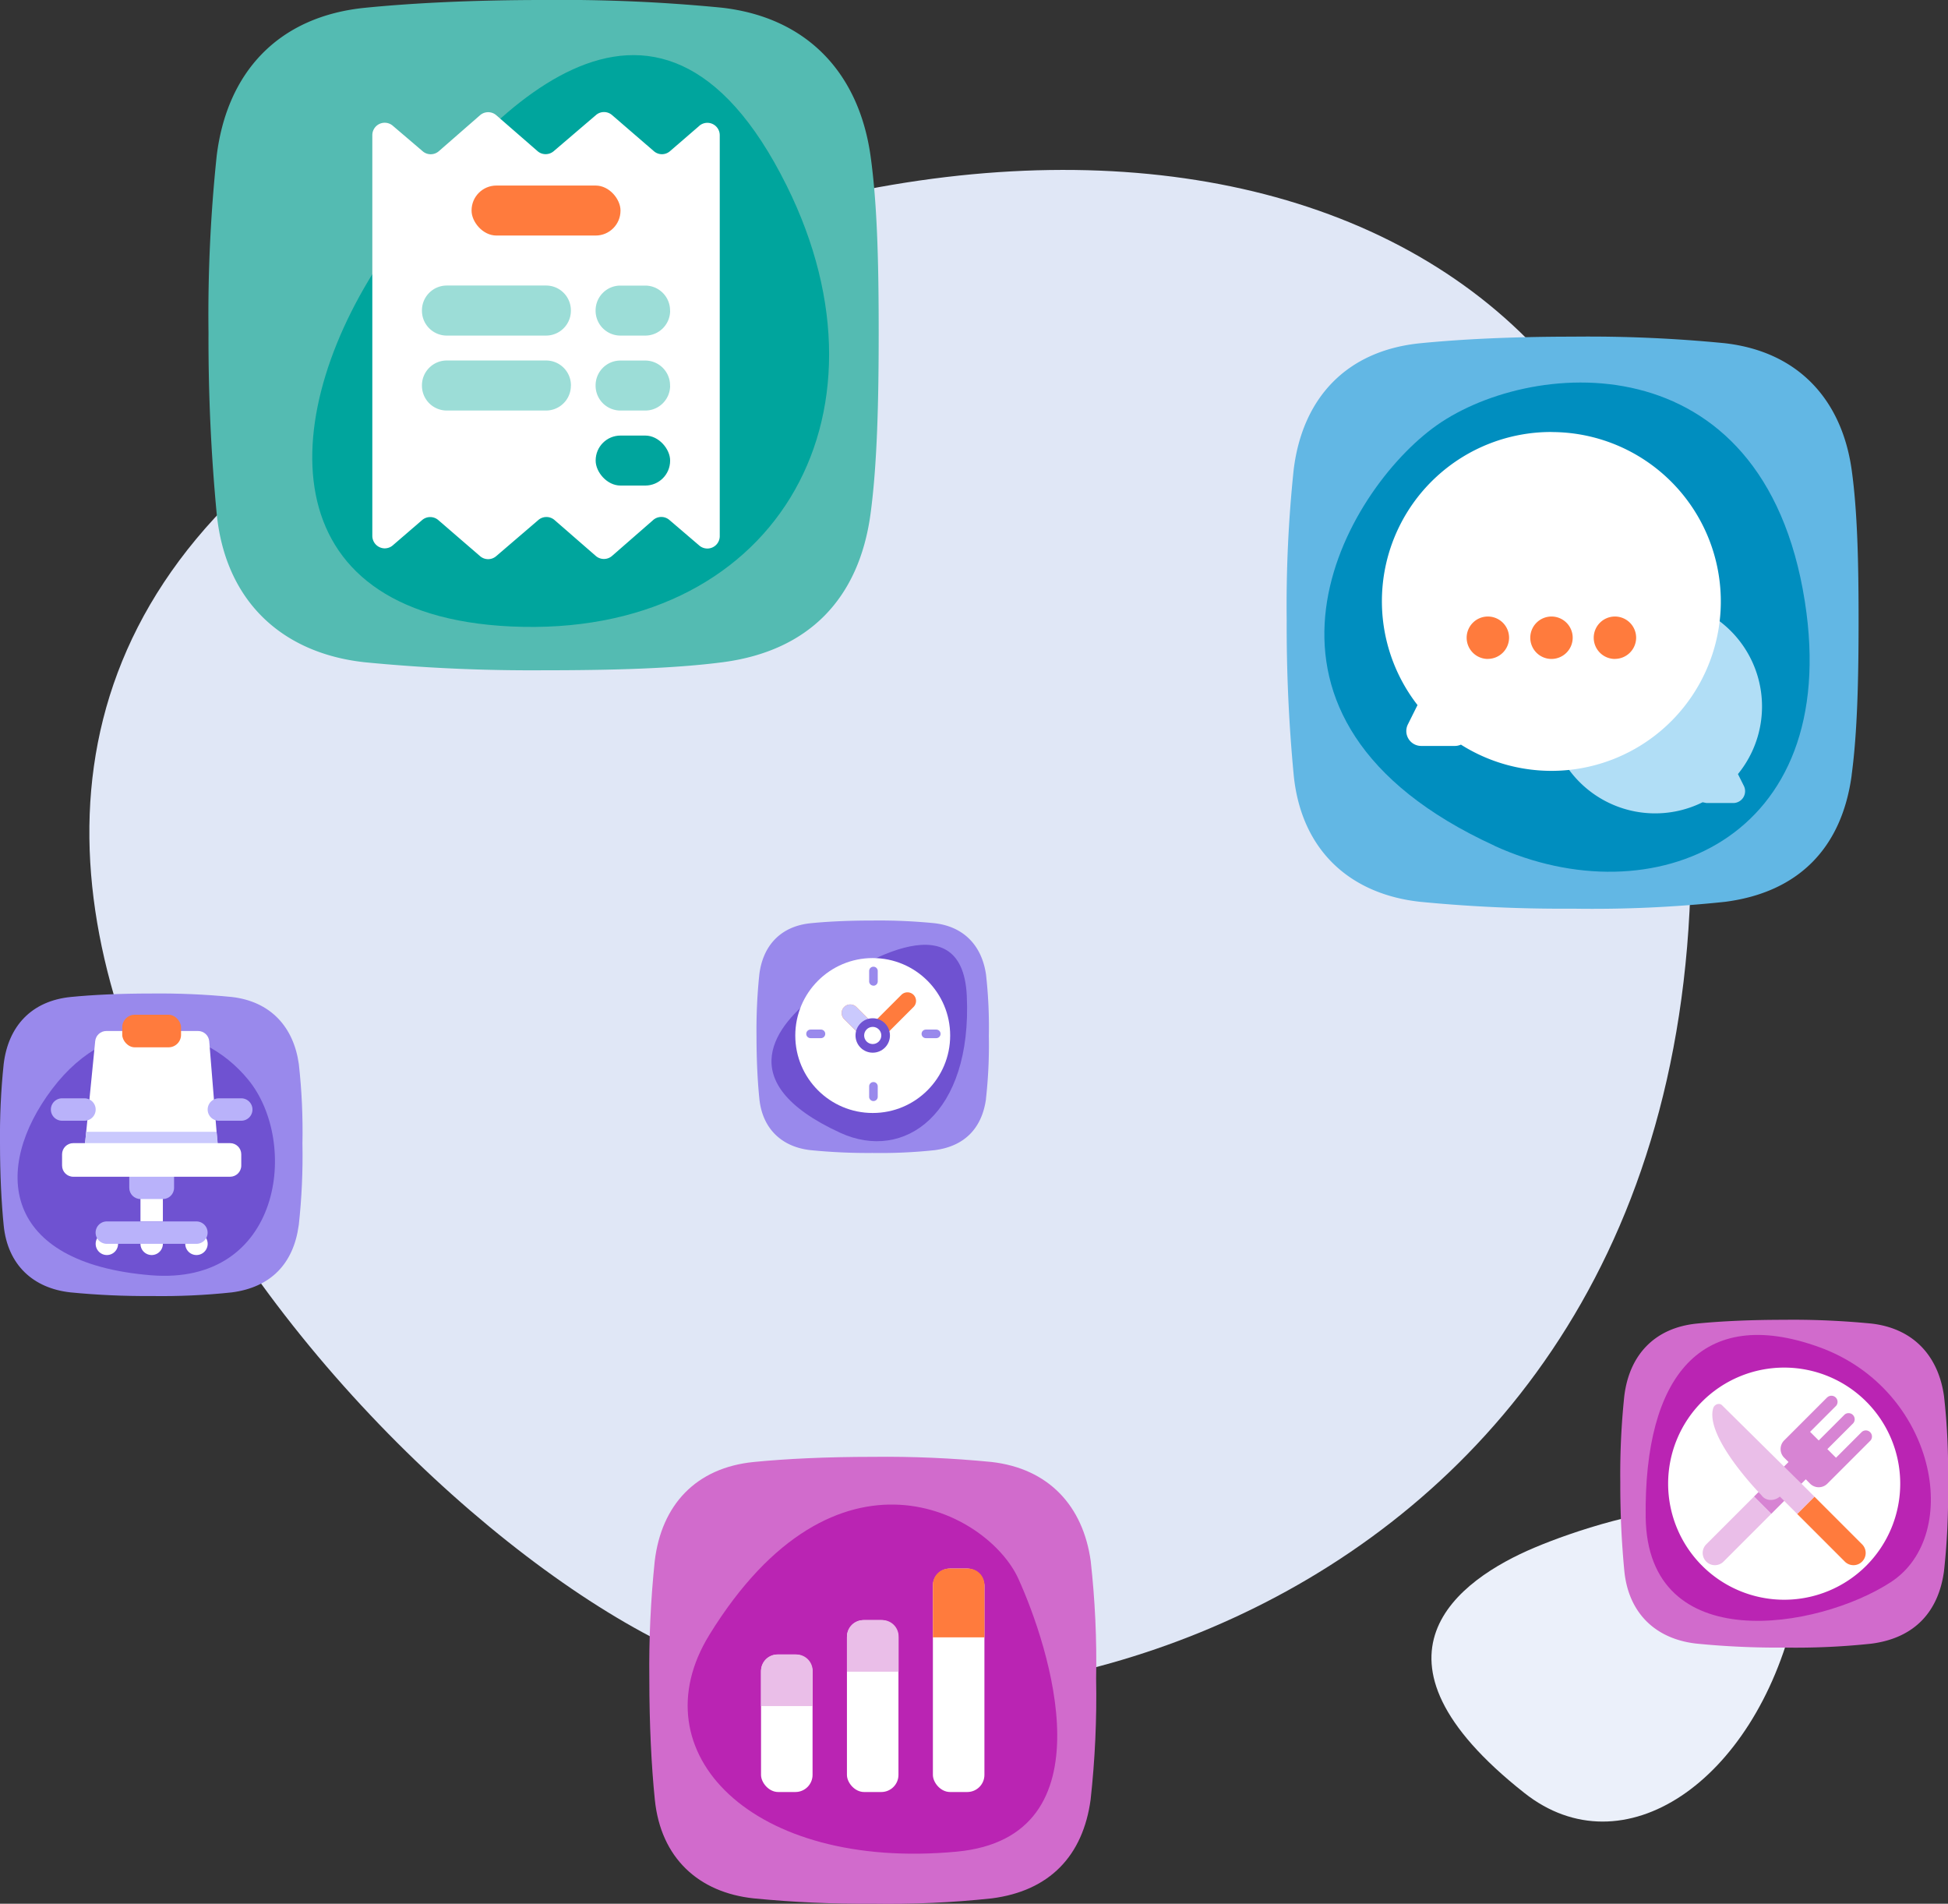 <?xml version="1.0" encoding="utf-8"?>
<svg xmlns="http://www.w3.org/2000/svg" id="Calque_1" viewBox="0 0 327 319.5">
  <rect x="0" y="0" width="327" height="319.5" fill="#333333" stroke="none"/>
  <defs>
    <style>
      .cls-4{fill:#9989ec}.cls-5{fill:#00a59d}.cls-8{fill:#eabee8}.cls-9{fill:#6f52d1}.cls-10{fill:#fff}.cls-12{fill:#cac9fd}.cls-15{fill:#b413ac;isolation:isolate;opacity:.8}.cls-16{fill:#d16bcc}.cls-17{fill:#b9b2fa}.cls-18{fill:#ff7b3d}
    </style>
  </defs>
  <path fill="#e0e7f6" d="M280.82 106.66C305.36 260 174.82 299.3 120.1 279.55 65.28 259.81-44.74 137.8 55.89 70.14c100.63-67.65 210.85-50.98 224.93 36.52"/>
  <path id="Bulles_Lucca_General" fill="#ebf0fa" d="M255.89 300.91c-28.99-22.87-11.06-35.8 1.69-41.17 12.77-5.41 50.32-16.75 43.61 11.33-6.76 28.05-28.75 42.92-45.3 29.84"/>
  <g id="illu-section-app">
    <g id="Groupe_21895">
      <g id="NDF">
        <g id="Groupe_21866">
          <path id="Tracé_83519" fill="#54bbb2" d="M146.13 86.25c-1.93 14.19-10.34 23.02-24.89 24.9-7.97 1.03-18.05 1.34-29.99 1.34-10.01.07-20.02-.37-29.98-1.34-13.79-1.48-23.4-10.11-24.89-24.89A310.58 310.58 0 0 1 35 55.82c-.12-9.89.34-19.78 1.37-29.62 1.7-14.03 10.31-23.46 24.97-24.9C69.41.5 79.48 0 91.25 0c9.99-.11 19.98.32 29.92 1.29 14.42 1.65 23.03 11.07 24.97 24.92 1.14 8.13 1.36 18.21 1.36 29.61s-.24 22.08-1.37 30.43Z"/>
          <path id="Tracé_3921" d="M85.81 105.14c-41.13-1.9-39.48-36.15-20.68-63.12 15.47-22.18 44.9-55.15 66.91-10.89 19.41 39.04-2.33 76.03-46.23 74.01Z" class="cls-5"/>
          <path id="Rectangle_9202" fill="#9cddd7" d="M65.13 42.03h54.12V71.2H65.13z"/>
          <path id="Tracé_83520" d="m117.39 21.12-4.92 4.25c-.78.68-1.93.68-2.71 0l-7.02-6.06a2.06 2.06 0 0 0-2.7 0l-7.09 6.06c-.78.67-1.94.67-2.71 0l-6.93-6.03a2.08 2.08 0 0 0-2.73 0l-6.91 6.03c-.77.68-1.92.69-2.7.03l-5.05-4.31a2.08 2.08 0 0 0-3.42 1.61v67.23a2.1 2.1 0 0 0 2.06 2.1c.5 0 .99-.17 1.37-.5l4.93-4.25a2.08 2.08 0 0 1 2.71 0l7.02 6.06c.78.67 1.92.67 2.7 0l7.08-6.07a2.08 2.08 0 0 1 2.71 0l6.93 6.03c.78.68 1.95.68 2.73 0l6.91-6.03a2.07 2.07 0 0 1 2.71-.01l5.03 4.3a2.08 2.08 0 0 0 3.43-1.6V22.71a2.08 2.08 0 0 0-3.44-1.59ZM95.83 64.73c0 2.3-1.86 4.16-4.16 4.17H75a4.17 4.17 0 0 1-4.17-4.17v-.06c0-2.3 1.87-4.17 4.17-4.17h16.67c2.3 0 4.17 1.87 4.17 4.17v.06Zm0-12.58c0 2.3-1.86 4.16-4.16 4.17H75a4.17 4.17 0 0 1-4.17-4.17v-.06c0-2.3 1.87-4.17 4.17-4.17h16.67c2.3 0 4.16 1.87 4.16 4.17v.06Zm16.66 12.58c0 2.3-1.87 4.17-4.17 4.17h-4.17a4.17 4.17 0 0 1-4.17-4.16v-.06c0-2.3 1.86-4.17 4.16-4.17h4.17c2.3 0 4.17 1.87 4.17 4.17v.06Zm0-12.58c0 2.3-1.87 4.17-4.17 4.17h-4.17a4.17 4.17 0 0 1-4.17-4.16v-.06c0-2.3 1.86-4.17 4.16-4.17h4.17c2.3 0 4.17 1.87 4.17 4.17v.06Z" class="cls-10"/>
          <rect id="Rectangle_9203" width="25" height="8.39" x="79.16" y="31.14" class="cls-18" rx="4.17" ry="4.17"/>
          <rect id="Rectangle_9204" width="12.5" height="8.39" x="99.99" y="73.1" class="cls-5" rx="4.17" ry="4.17"/>
        </g>
      </g>
      <g id="entretiens">
        <g id="entretiens-2">
          <path id="Tracé_83521" fill="#62b7e4" d="M310.83 130.1c-1.64 12.11-8.82 19.64-21.24 21.25-8.5.9-17.04 1.29-25.59 1.15a245.8 245.8 0 0 1-25.59-1.15c-11.77-1.27-19.97-8.63-21.24-21.24a263.6 263.6 0 0 1-1.18-25.98c-.1-8.44.29-16.88 1.17-25.28 1.45-11.97 8.8-20.02 21.31-21.25 6.89-.68 15.48-1.1 25.52-1.1a234 234 0 0 1 25.53 1.1c12.31 1.4 19.65 9.45 21.31 21.26.97 6.94 1.16 15.55 1.16 25.27s-.2 18.84-1.17 25.97Z"/>
          <g id="Groupe_21867">
            <path id="Tracé_3921-2" fill="#008ebf" d="M250.86 141.93c-46.2-21.2-26.08-58.23-10.42-70.02s55.56-15.4 62.53 29.04c6.31 40.22-25.72 53.09-52.12 40.99"/>
            <path id="Tracé_83522" fill="#b1def6" d="M291.74 129.91a17.94 17.94 0 1 0-5.93 4.73l.65.13h4.49a1.99 1.99 0 0 0 1.78-2.88l-.99-1.98Z"/>
            <path id="Tracé_83523" d="M260.43 72.5a28.4 28.4 0 0 0-22.48 45.83l-1.61 3.23a2.5 2.5 0 0 0 2.24 3.63h5.65c.35 0 .69-.08 1.01-.22a28.43 28.43 0 1 0 15.19-52.46Z" class="cls-10"/>
            <path id="Tracé_83524" d="M260.43 110.59a3.56 3.56 0 1 1 3.57-3.56 3.57 3.57 0 0 1-3.56 3.56Z" class="cls-18"/>
            <path id="Tracé_83525" d="M271.1 110.59a3.56 3.56 0 1 1 3.55-3.57 3.57 3.57 0 0 1-3.56 3.56Z" class="cls-18"/>
            <path id="Tracé_83526" d="M249.77 110.59a3.56 3.56 0 1 1 3.55-3.57 3.57 3.57 0 0 1-3.56 3.56Z" class="cls-18"/>
          </g>
        </g>
      </g>
      <g id="Office">
        <g id="Groupe_21868">
          <path id="Tracé_83527" d="M50.14 205.66c-.87 6.4-4.67 10.39-11.23 11.24-4.49.48-9.01.68-13.53.61-4.52.03-9.03-.17-13.53-.61-6.22-.67-10.56-4.56-11.23-11.23-.38-3.82-.62-8.51-.62-13.74-.05-4.46.15-8.93.62-13.37.77-6.33 4.65-10.58 11.27-11.24 3.64-.36 8.18-.58 13.5-.58 4.51-.05 9.01.14 13.5.58 6.51.74 10.39 5 11.27 11.24.5 4.44.7 8.9.61 13.36.09 4.59-.12 9.17-.62 13.73Z" class="cls-4"/>
          <path id="Tracé_3921-3" d="M25.29 214.02C.23 211.95-1.33 196.1 8.77 182.74c10.1-13.35 24.82-11.35 32.88-1.56 8.66 10.51 5.69 34.66-16.36 32.84Z" class="cls-9"/>
          <path id="Tracé_83528" d="M27.34 195.59h-3.76v9.4h3.76v-9.4Z" class="cls-10"/>
          <path id="Tracé_83529" d="M27.34 193.71h-3.76c-1.04 0-1.88.84-1.88 1.88v3.76c0 1.04.84 1.88 1.88 1.88h3.76c1.04 0 1.88-.84 1.88-1.88v-3.76c0-1.04-.84-1.88-1.88-1.88Z" class="cls-17"/>
          <path id="Tracé_83530" d="M36.66 193.71H14.1l1.88-18.97c.09-.97.9-1.71 1.88-1.71h15.38c.98 0 1.79.74 1.88 1.71l1.54 18.97Z" class="cls-10"/>
          <rect id="Rectangle_9205" width="9.87" height="5.47" x="20.52" y="170.3" class="cls-18" rx="2.1" ry="2.1"/>
          <path id="Tracé_83531" d="m14.47 189.95-.38 3.76h22.65l-.38-3.76H14.47Z" class="cls-12"/>
          <path id="Tracé_83532" d="M38.62 191.85H12.3c-1.04 0-1.88.84-1.88 1.88v1.88c0 1.04.84 1.88 1.88 1.88h26.32c1.04 0 1.88-.84 1.88-1.88v-1.88c0-1.04-.84-1.88-1.88-1.88Z" class="cls-10"/>
          <path id="Tracé_83533" d="M14.18 184.33h-3.76a1.88 1.88 0 1 0 0 3.76h3.76a1.88 1.88 0 1 0 0-3.76Z" class="cls-17"/>
          <path id="Tracé_83534" d="M40.5 184.33h-3.76a1.88 1.88 0 1 0 0 3.76h3.76a1.88 1.88 0 1 0 0-3.76Z" class="cls-17"/>
          <path id="Tracé_83535" d="M27.34 208.75a1.88 1.88 0 1 0-3.76 0 1.88 1.88 0 0 0 3.76 0Z" class="cls-10"/>
          <path id="Tracé_83536" d="M34.86 208.75a1.88 1.88 0 1 0-3.76 0 1.88 1.88 0 0 0 3.76 0Z" class="cls-10"/>
          <path id="Tracé_83537" d="M19.82 208.75a1.88 1.88 0 1 0-3.76 0 1.88 1.88 0 0 0 3.76 0Z" class="cls-10"/>
          <path id="Tracé_83538" d="M32.97 208.75a1.88 1.88 0 1 0 0-3.76H17.93a1.88 1.88 0 1 0 0 3.76h15.04Z" class="cls-17"/>
        </g>
      </g>
      <g id="Temps">
        <g id="Groupe_21876">
          <path id="Tracé_83539" d="M165.52 184.4c-.67 4.92-3.58 7.98-8.63 8.63a85.9 85.9 0 0 1-10.4.47c-3.47.03-6.94-.13-10.39-.47-4.78-.51-8.11-3.51-8.63-8.63-.3-2.93-.48-6.54-.48-10.56a90.3 90.3 0 0 1 .47-10.27c.59-4.86 3.57-8.13 8.66-8.63 2.8-.28 6.29-.45 10.37-.45 3.46-.04 6.93.11 10.37.45 5 .57 7.98 3.84 8.66 8.64.38 3.41.54 6.84.47 10.26.07 3.52-.09 7.05-.48 10.55Z" class="cls-4"/>
          <g id="Groupe_21875">
            <path id="Tracé_3921-4" d="M141.06 190.12c-18.77-8.61-10.5-18.32-4.14-23.11 6.36-4.79 24.61-16.4 25.37.12.91 19.85-10.5 27.91-21.23 22.99" class="cls-9"/>
            <g id="Groupe_21870">
              <circle id="Ellipse_1025" cx="146.5" cy="173.79" r="13" class="cls-10"/>
              <g id="Groupe_21869">
                <path id="Tracé_83541" d="M146.51 175.24c-.38 0-.75-.15-1.02-.42l-3.78-3.78c-.56-.56-.56-1.48 0-2.04s1.48-.56 2.04 0l2.76 2.76 4.8-4.8a1.45 1.45 0 0 1 2.04 0c.56.56.56 1.48 0 2.04l-5.83 5.82c-.27.27-.64.42-1.02.42Z" class="cls-18"/>
                <path id="Tracé_83542" d="m145.48 174.81-3.78-3.78c-.56-.56-.56-1.48 0-2.04s1.48-.56 2.04 0l2.76 2.76-1.02 3.06Z" class="cls-12"/>
              </g>
              <circle id="Ellipse_1026" cx="146.5" cy="173.78" r="2.89" class="cls-9"/>
              <circle id="Ellipse_1027" cx="146.5" cy="173.78" r="1.44" class="cls-10"/>
            </g>
            <g id="Groupe_21871">
              <path id="Tracé_83543" d="M157.17 174.23h-1.75c-.4 0-.72-.32-.72-.72s.32-.72.72-.72h1.75c.4 0 .72.32.72.72s-.32.72-.72.72Z" class="cls-4"/>
            </g>
            <g id="Groupe_21872">
              <path id="Tracé_83544" d="M146.62 184.79a.72.72 0 0 1-.72-.72v-1.75c0-.4.32-.72.72-.72s.72.32.72.72v1.75c0 .4-.32.72-.72.72Z" class="cls-4"/>
            </g>
            <g id="Groupe_21873">
              <path id="Tracé_83545" d="M146.62 165.42a.72.72 0 0 1-.72-.72v-1.74c0-.4.32-.72.72-.72s.72.32.72.72v1.75c0 .4-.32.72-.72.72Z" class="cls-4"/>
            </g>
            <g id="Groupe_21874">
              <path id="Tracé_83546" d="M137.81 174.23h-1.75c-.4 0-.72-.32-.72-.72s.32-.72.72-.72h1.75c.4 0 .72.32.72.72s-.32.72-.72.72Z" class="cls-4"/>
            </g>
          </g>
        </g>
      </g>
      <g id="Remuneration">
        <g id="Groupe_21877">
          <path id="Tracé_83547" d="M183.08 302c-1.28 9.46-6.89 15.35-16.59 16.6-6.64.71-13.32 1.01-19.99.9-6.67.05-13.35-.25-19.99-.9-9.19-.98-15.6-6.74-16.59-16.59-.57-5.64-.92-12.57-.92-20.3-.08-6.6.23-13.19.91-19.75 1.13-9.35 6.87-15.64 16.65-16.6 5.38-.53 12.09-.86 19.94-.86 6.66-.08 13.32.21 19.94.86 9.61 1.1 15.36 7.38 16.65 16.61.73 6.55 1.04 13.15.91 19.74.13 6.77-.18 13.55-.92 20.29Z" class="cls-16"/>
          <path id="Tracé_3921-5" d="M119.07 274.38c21.25-34.46 46.78-20.62 51.87-9.44 5.09 11.18 15.78 43.38-10.36 45.82-34.39 3.21-53.64-16.7-41.5-36.39" class="cls-15"/>
          <rect id="Rectangle_9206" width="8.65" height="37.5" x="156.6" y="263.25" class="cls-10" rx="2.88" ry="2.88"/>
          <path id="Tracé_83548" d="M165.25 274.79h-8.65v-8.81a2.72 2.72 0 0 1 2.72-2.73h3.2a2.73 2.73 0 0 1 2.73 2.73s0 8.81 0 8.81Z" class="cls-18"/>
          <rect id="Rectangle_9207" width="8.65" height="28.85" x="142.17" y="271.9" class="cls-10" rx="2.88" ry="2.88"/>
          <path id="Tracé_83549" d="M150.83 280.56h-8.65v-5.93a2.73 2.73 0 0 1 2.73-2.73h3.2a2.73 2.73 0 0 1 2.73 2.73s0 5.93 0 5.93Z" class="cls-8"/>
          <rect id="Rectangle_9208" width="8.65" height="23.08" x="127.75" y="277.67" class="cls-10" rx="2.88" ry="2.88"/>
          <path id="Tracé_83550" d="M136.4 286.33h-8.65v-5.93a2.73 2.73 0 0 1 2.73-2.73h3.2a2.73 2.73 0 0 1 2.73 2.73s0 5.93 0 5.93Z" class="cls-8"/>
        </g>
      </g>
      <g id="titres-restaurants">
        <g id="Groupe_21879">
          <path id="Tracé_83551" d="M326.33 263.67c-.94 6.94-5.05 11.25-12.17 12.18-4.87.52-9.76.74-14.66.66-4.89.04-9.79-.18-14.66-.66-6.74-.72-11.44-4.94-12.17-12.17a150.4 150.4 0 0 1-.68-14.89 125 125 0 0 1 .67-14.48c.83-6.86 5.04-11.47 12.21-12.18 3.95-.39 8.87-.63 14.62-.63 4.88-.06 9.77.16 14.63.63 7.05.8 11.26 5.41 12.21 12.18.54 4.81.76 9.64.67 14.48.09 4.97-.13 9.94-.67 14.88Z" class="cls-16"/>
          <path id="Tracé_3921-6" d="M305.31 226.06c19.66 7.05 24.29 31.52 12.1 39.46s-40.88 12.74-41.16-10.94 9.4-35.58 29.06-28.52Z" class="cls-15"/>
          <g id="Groupe_21878">
            <path id="Tracé_83552" d="M299.5 229.52A19.48 19.48 0 1 0 318.98 249a19.48 19.48 0 0 0-19.48-19.48Z" class="cls-10"/>
            <path id="Tracé_83553" d="m301.68 254.08 2.9-2.9 7.97 7.97a2.05 2.05 0 0 1-2.84 2.96l-.06-.06-7.97-7.97Z" class="cls-18"/>
            <path id="Tracé_83554" fill="#d784d3" d="M306.75 234.5a1.03 1.03 0 0 1 1.49 1.41l-.04.04-4.35 4.35 1.45 1.45 4.35-4.35a1.03 1.03 0 0 1 1.45 1.45l-4.35 4.35 1.45 1.45 4.35-4.35a1.03 1.03 0 0 1 1.45 1.45l-7.25 7.25c-.8.8-2.1.8-2.9 0l-.72-.73-5.8 5.8-2.9-2.9 5.8-5.8-.73-.73c-.8-.8-.8-2.1 0-2.9l7.25-7.25Z"/>
            <path id="Tracé_83555" d="M289.35 262.05a2.05 2.05 0 0 1-2.96-2.84l.06-.06 7.97-7.97 2.9 2.9-7.97 7.97Z" class="cls-8"/>
            <path id="Tracé_83556" d="m301.68 254.07-2.9-2.9.1-.1a2.35 2.35 0 0 1-1.72.66c-.3-.01-.59-.09-.85-.23a1.92 1.92 0 0 1-.63-.57s-9.55-9.69-8.09-14.61c.1-.3.33-.54.64-.65a.93.93 0 0 1 .44-.04.8.8 0 0 1 .38.19l12.62 12.47h.01l2.9 2.89-2.9 2.9Z" class="cls-8"/>
          </g>
        </g>
      </g>
    </g>
  </g>
</svg>